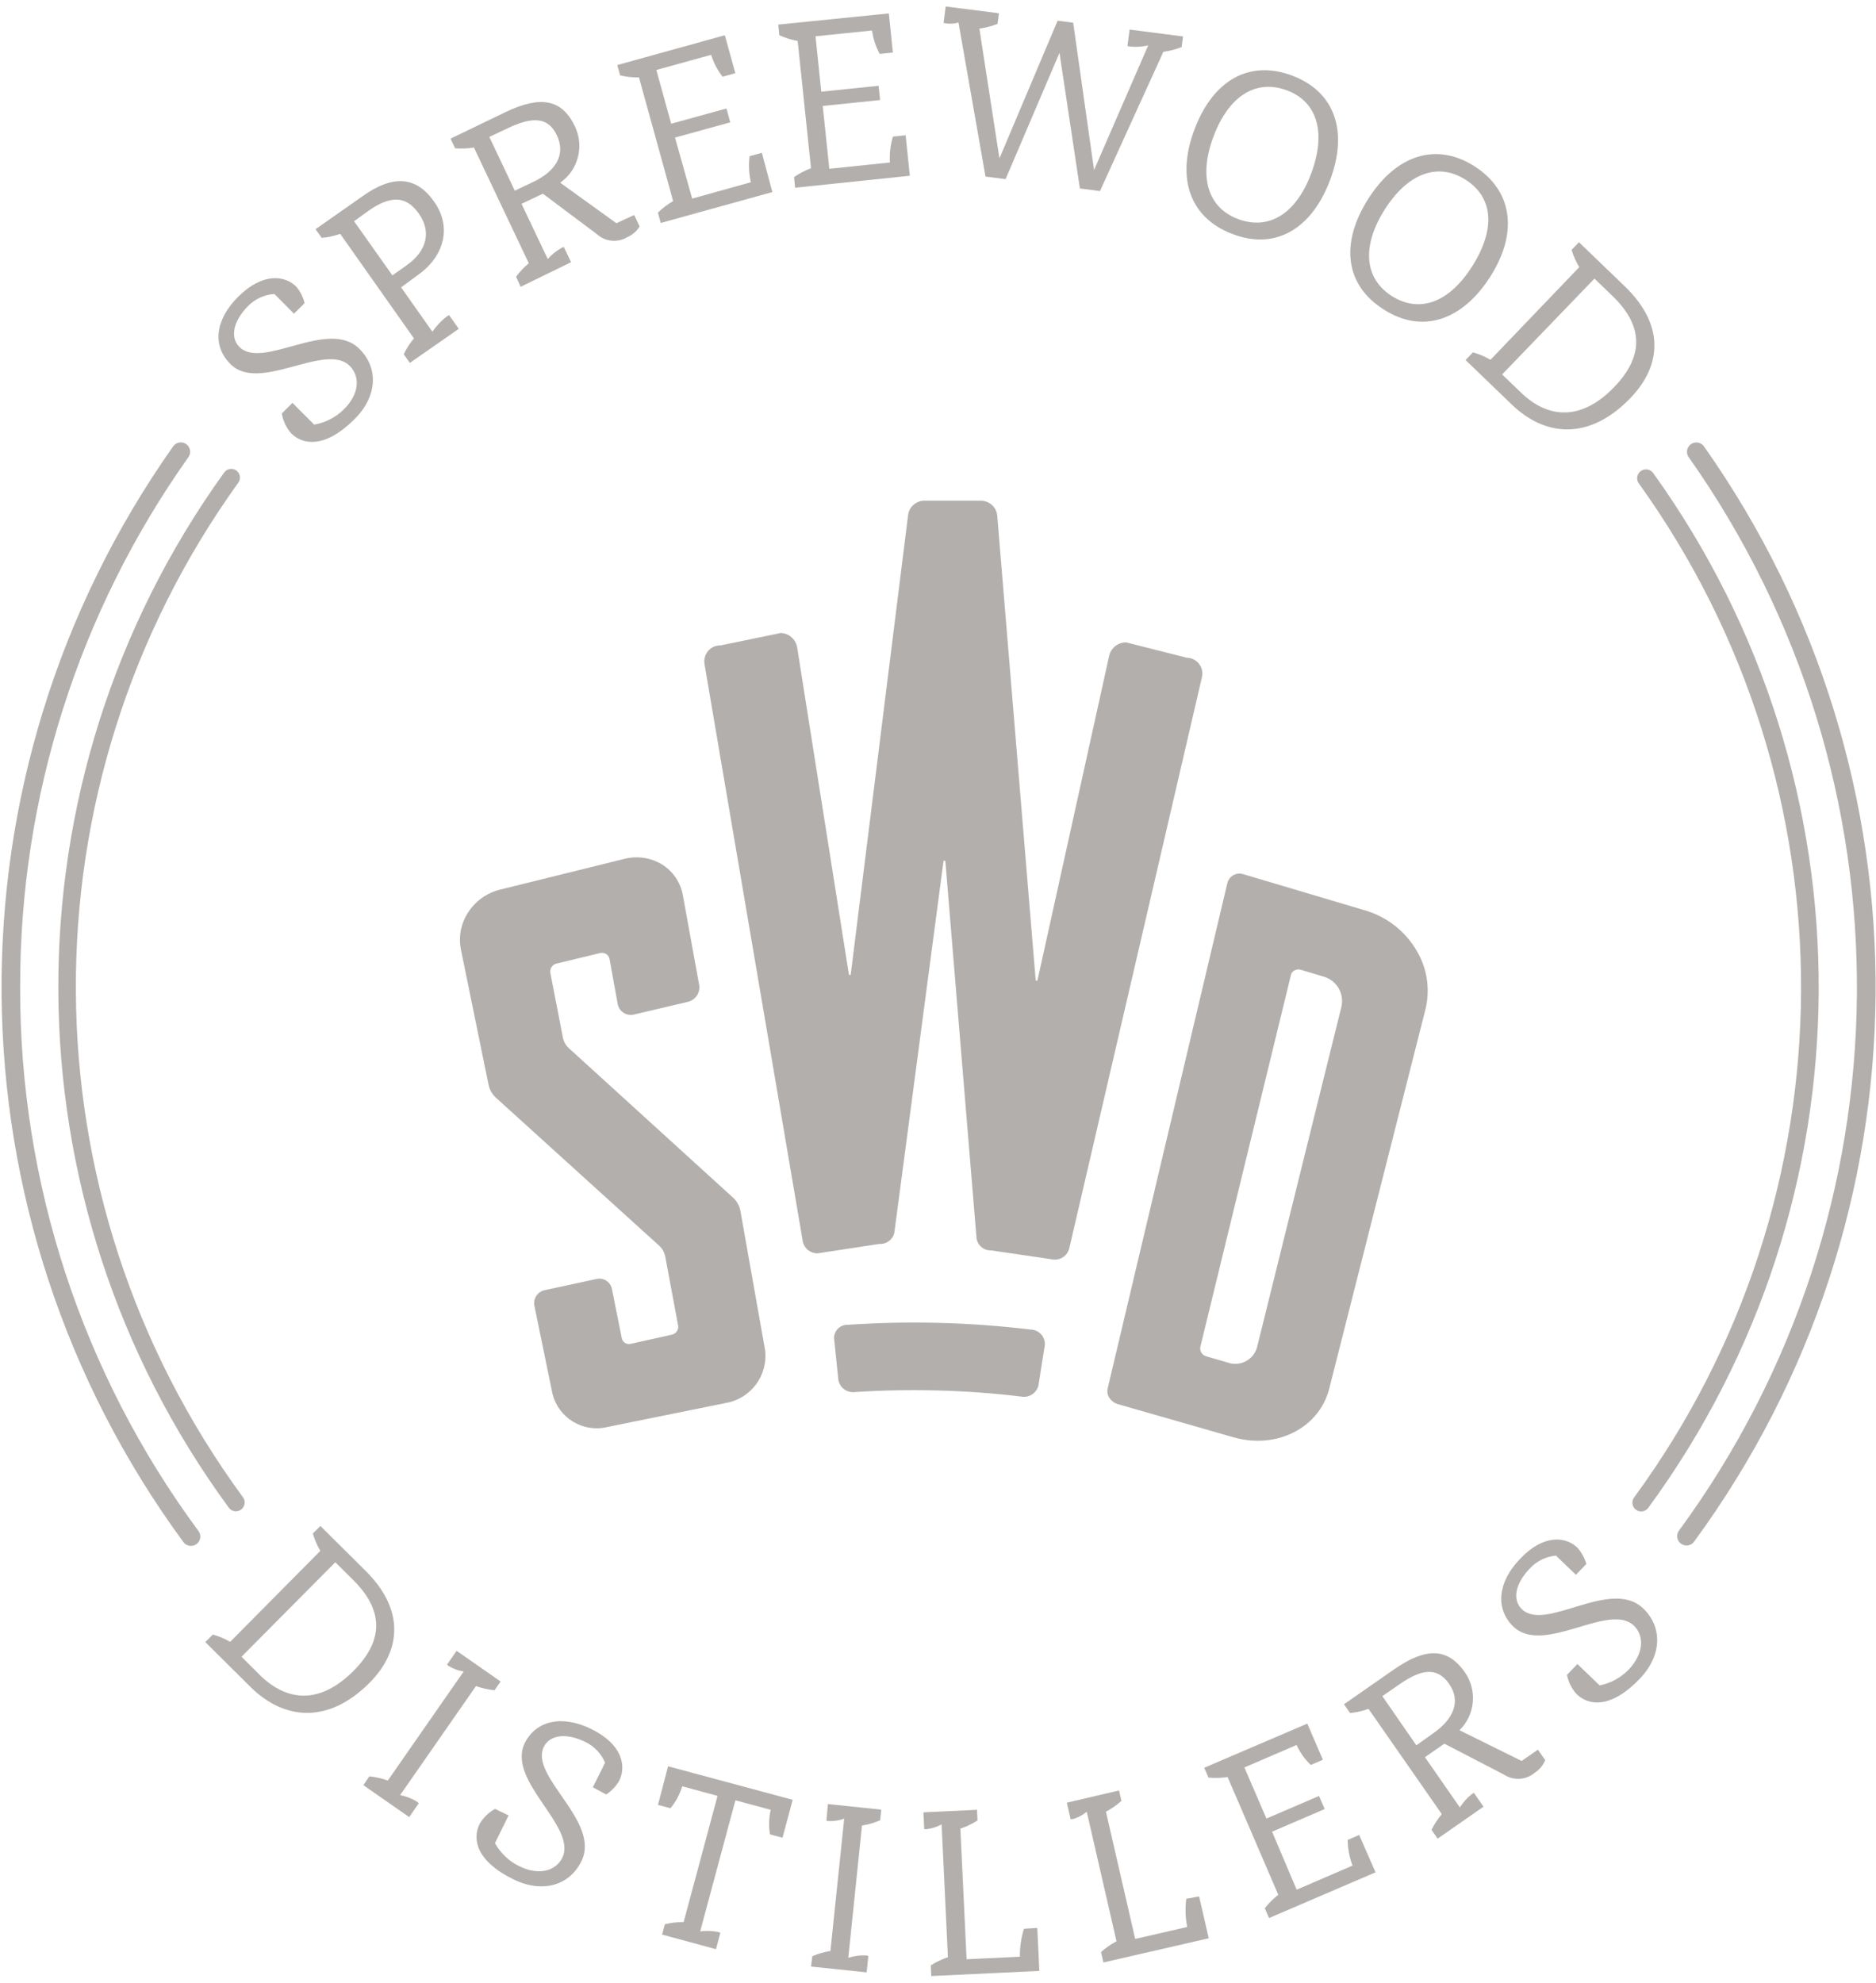 <?xml version="1.0" encoding="UTF-8"?>
<svg width="229px" height="242px" viewBox="0 0 229 242" version="1.1" xmlns="http://www.w3.org/2000/svg" xmlns:xlink="http://www.w3.org/1999/xlink">
    <!-- Generator: Sketch 55.1 (78136) - https://sketchapp.com -->
    <title>swd2</title>
    <desc>Created with Sketch.</desc>
    <g id="Page-1" stroke="none" stroke-width="1" fill="none" fill-rule="evenodd">
        <g id="swd2" fill="#B3AFAC" fill-rule="nonzero">
            <path d="M125.81,162.26 C118.405,161.368 110.932,161.173 103.49,161.68 C103.048,161.664 102.619,161.828 102.302,162.136 C101.985,162.444 101.807,162.868 101.81,163.31 C101.99,165.017 102.167,166.723 102.34,168.43 C102.522,169.365 103.394,170.002 104.34,169.89 C107.627,169.677 110.92,169.61 114.22,169.69 C117.707,169.77 121.19,170.02 124.67,170.44 C125.618,170.615 126.536,170.017 126.76,169.08 L127.54,164.14 C127.57,163.659 127.402,163.186 127.076,162.831 C126.749,162.476 126.292,162.27 125.81,162.26 Z" id="Path"></path>
            <path d="M166.58,111.09 L151.81,106.7 C151.396,106.555 150.94,106.595 150.558,106.809 C150.175,107.024 149.903,107.392 149.81,107.82 L135.22,169.4 C135.119,169.806 135.188,170.236 135.41,170.59 C135.649,170.948 136.001,171.215 136.41,171.35 L150.61,175.42 C155.87,176.91 161.08,174.24 162.27,169.42 L173.96,123.35 C174.629,120.824 174.231,118.134 172.86,115.91 C171.453,113.566 169.208,111.843 166.58,111.09 Z M163.75,122.85 L153.43,164.48 C153.215,165.197 152.717,165.796 152.051,166.139 C151.386,166.483 150.609,166.541 149.9,166.3 L147.27,165.53 C146.755,165.406 146.426,164.902 146.52,164.38 L157.58,119 C157.632,118.747 157.798,118.533 158.03,118.42 C158.259,118.302 158.524,118.277 158.77,118.35 L161.51,119.17 C163.122,119.593 164.111,121.213 163.75,122.84 L163.75,122.85 Z" id="Shape"></path>
            <path d="M130.51,152.41 L146.71,82.68 C146.857,82.107 146.734,81.499 146.375,81.029 C146.016,80.559 145.461,80.279 144.87,80.27 L137.48,78.4 C136.479,78.382 135.604,79.072 135.39,80.05 L126.65,119.61 C126.636,119.664 126.586,119.702 126.53,119.7 C126.471,119.695 126.425,119.649 126.42,119.59 L121.73,62.92 C121.632,61.89 120.764,61.105 119.73,61.11 L112.91,61.11 C111.877,61.07 110.984,61.825 110.85,62.85 L103.85,118.91 C103.833,118.962 103.785,118.998 103.73,119 C103.678,118.997 103.633,118.961 103.62,118.91 L97.31,79.02 C97.149,78.029 96.313,77.289 95.31,77.25 L88,78.76 C87.41,78.744 86.842,78.989 86.45,79.43 C86.066,79.88 85.902,80.477 86,81.06 L98,151.54 C98.185,152.378 98.932,152.971 99.79,152.96 L107.34,151.81 C108.201,151.866 108.976,151.291 109.17,150.45 L115.17,105.11 C115.17,105.11 115.23,105.02 115.28,105.02 C115.338,105.023 115.387,105.064 115.4,105.12 L119.21,151.18 C119.369,152.034 120.133,152.64 121,152.6 L128.68,153.73 C129.522,153.767 130.279,153.221 130.51,152.41 Z" id="Path"></path>
            <path d="M68,117.58 L73.22,116.32 C73.484,116.248 73.766,116.288 74,116.43 C74.22,116.568 74.369,116.794 74.41,117.05 L75.41,122.58 C75.505,123.013 75.771,123.388 76.148,123.62 C76.526,123.852 76.981,123.921 77.41,123.81 L83.91,122.28 C84.838,122.089 85.467,121.222 85.36,120.28 L83.36,109.28 C83.088,107.722 82.169,106.352 80.83,105.51 C79.446,104.665 77.78,104.416 76.21,104.82 L61,108.58 C59.418,108.978 58.046,109.961 57.16,111.33 C56.273,112.662 55.949,114.29 56.26,115.86 L59.63,132.36 C59.764,133.02 60.117,133.615 60.63,134.05 L80.49,152.05 C80.848,152.389 81.095,152.828 81.2,153.31 L82.78,161.79 C82.819,162.032 82.761,162.28 82.62,162.48 C82.471,162.693 82.245,162.84 81.99,162.89 L77,164 C76.764,164.063 76.512,164.025 76.304,163.897 C76.095,163.768 75.95,163.56 75.9,163.32 L74.69,157.27 C74.596,156.855 74.337,156.496 73.973,156.276 C73.609,156.055 73.171,155.992 72.76,156.1 L66.55,157.44 C65.673,157.593 65.081,158.421 65.22,159.3 L67.44,170.09 C68.174,173.063 71.176,174.879 74.15,174.15 L88.55,171.23 C91.643,170.722 93.781,167.86 93.39,164.75 L90.39,147.83 C90.28,147.178 89.952,146.582 89.46,146.14 L69.46,127.94 C69.073,127.594 68.809,127.13 68.71,126.62 L67.19,118.79 C67.128,118.521 67.18,118.239 67.334,118.01 C67.487,117.781 67.728,117.625 68,117.58 Z" id="Path"></path>
            <path d="M42.71,44.67 C44,46 43.86,48.12 41.93,50 C40.946,50.952 39.699,51.586 38.35,51.82 L35.7,49.17 L34.4,50.46 C34.547,51.347 34.934,52.177 35.52,52.86 C36.94,54.3 39.63,54.77 43.25,51.18 C46.05,48.41 46.25,44.96 43.89,42.6 C40.1,38.75 32.05,45.21 29.21,42.33 C28.12,41.23 28.37,39.27 30.3,37.33 C31.152,36.469 32.291,35.953 33.5,35.88 L35.88,38.28 L37.18,37 C37.005,36.265 36.663,35.581 36.18,35 C34.82,33.62 32.12,33.21 29.1,36.19 C26.26,39 25.89,42.19 28.1,44.4 C31.63,48.05 39.74,41.67 42.71,44.67 Z" id="Path"></path>
            <path d="M41.53,28.54 L50.53,41.3 C50.035,41.889 49.615,42.537 49.28,43.23 L50.03,44.29 L56,40.13 L54.82,38.46 C54.692,38.518 54.571,38.592 54.46,38.68 C53.814,39.193 53.247,39.8 52.78,40.48 L48.96,35.07 L51,33.57 C54.24,31.28 55.18,27.72 53,24.62 C50.82,21.52 48,21.27 44.22,23.97 L38.52,27.97 L39.27,29.03 C40.041,28.962 40.8,28.798 41.53,28.54 L41.53,28.54 Z M44.93,25.76 C47.65,23.84 49.55,23.85 51.12,26.06 C52.69,28.27 52.12,30.64 49.62,32.39 L47.9,33.61 L43.22,27 L44.93,25.76 Z" id="Shape"></path>
            <path d="M57.85,18 L64.55,32.13 C63.968,32.611 63.447,33.162 63,33.77 L63.55,35 L69.71,32 L68.83,30.15 C68.722,30.177 68.618,30.217 68.52,30.27 C67.899,30.626 67.339,31.078 66.86,31.61 L63.66,24.87 L66.27,23.64 L72.84,28.56 C73.865,29.501 75.387,29.656 76.58,28.94 C77.202,28.671 77.725,28.217 78.08,27.64 L77.42,26.24 L75.24,27.24 L68.38,22.3 C70.58,20.759 71.341,17.852 70.18,15.43 C68.6,12.1 66.01,11.63 61.71,13.68 L55,16.92 L55.56,18.1 C56.325,18.162 57.094,18.129 57.85,18 Z M62,15.64 C65,14.21 66.93,14.25 68,16.56 C69.07,18.87 67.85,20.9 65.09,22.2 L62.84,23.27 L59.73,16.71 L62,15.64 Z" id="Shape"></path>
            <path d="M78,9.45 L82.17,24.54 C81.493,24.93 80.868,25.403 80.31,25.95 L80.66,27.21 L94.28,23.44 L93,18.65 L91.5,19.06 C91.367,20.121 91.421,21.198 91.66,22.24 L84.49,24.24 L82.4,16.79 L89.14,14.93 L88.68,13.24 L81.93,15.1 L80.12,8.54 L86.81,6.69 C87.105,7.66 87.58,8.565 88.21,9.36 L89.76,8.93 L88.48,4.3 L75.35,7.94 L75.7,9.2 C76.453,9.38 77.226,9.464 78,9.45 Z" id="Path"></path>
            <path d="M97.37,5 L99,20.53 C98.267,20.801 97.572,21.164 96.93,21.61 L97.06,22.91 L111.06,21.45 L110.55,16.51 L109,16.67 C108.69,17.693 108.565,18.763 108.63,19.83 L101.23,20.6 L100.43,12.93 L107.43,12.21 L107.25,10.47 L100.25,11.19 L99.55,4.43 L106.45,3.72 C106.582,4.724 106.9,5.694 107.39,6.58 L108.99,6.41 L108.5,1.64 L95,3 L95.13,4.3 C95.844,4.627 96.597,4.862 97.37,5 L97.37,5 Z" id="Path"></path>
            <path d="M117,2.75 L120.3,21.55 L122.75,21.86 L129.33,6.45 L131.82,23 L134.27,23.32 L142.01,6.32 C142.775,6.221 143.524,6.026 144.24,5.74 L144.41,4.45 L137.89,3.61 L137.63,5.61 C137.763,5.652 137.901,5.679 138.04,5.69 C138.75,5.753 139.466,5.702 140.16,5.54 L133.55,20.75 L131,2.77 L129.1,2.53 L122,19.33 L119.55,3.49 C120.311,3.39 121.057,3.196 121.77,2.91 L121.94,1.62 L115.44,0.79 L115.18,2.79 C115.287,2.827 115.398,2.85 115.51,2.86 C116.009,2.925 116.516,2.887 117,2.75 L117,2.75 Z" id="Path"></path>
            <path d="M150.45,28.56 C155.64,30.56 160.09,27.99 162.35,22 C164.61,16.01 162.93,11.19 157.74,9.23 C152.55,7.27 148.1,9.74 145.82,15.76 C143.54,21.78 145.26,26.6 150.45,28.56 Z M148.14,16.63 C150,11.7 153.31,9.63 157.07,11.02 C160.83,12.41 161.9,16.2 160.07,21.13 C158.24,26.06 154.93,28.13 151.17,26.75 C147.41,25.37 146.28,21.54 148.14,16.63 L148.14,16.63 Z" id="Shape"></path>
            <path d="M168.91,37.77 C173.6,40.77 178.47,39.15 181.91,33.77 C185.35,28.39 184.64,23.27 180,20.3 C175.36,17.33 170.45,18.85 167,24.3 C163.55,29.75 164.22,34.81 168.91,37.77 Z M169,25.62 C171.81,21.16 175.48,19.77 178.88,21.92 C182.28,24.07 182.58,27.92 179.76,32.42 C176.94,36.92 173.3,38.28 169.9,36.13 C166.5,33.98 166.24,30 169,25.62 Z" id="Shape"></path>
            <path d="M181.94,43.91 C181.268,43.517 180.549,43.211 179.8,43 L178.9,43.94 L184.53,49.36 C188.67,53.36 194.05,53.74 199.03,48.57 C202.95,44.49 203.11,39.57 198.37,34.98 L192.74,29.56 L191.84,30.5 C192.064,31.237 192.38,31.942 192.78,32.6 L181.94,43.91 Z M196.84,36.13 C200.35,39.51 200.94,43.19 197.04,47.24 C193.14,51.29 189.04,51.24 185.58,47.83 L183.36,45.7 L194.63,34 L196.84,36.13 Z" id="Shape"></path>
            <path d="M44.66,191.74 L39.11,186.23 L38.19,187.15 C38.404,187.892 38.709,188.604 39.1,189.27 L28.1,200.37 C27.434,199.985 26.721,199.686 25.98,199.48 L25.06,200.4 L30.61,205.91 C34.68,209.91 40.06,210.45 45.13,205.35 C49.08,201.34 49.32,196.38 44.66,191.74 Z M31.66,204.36 L29.48,202.19 L40.93,190.66 L43.12,192.83 C46.58,196.27 47.12,199.96 43.12,203.95 C39.12,207.94 35.1,207.79 31.65,204.36 L31.66,204.36 Z" id="Shape"></path>
            <path d="M60.37,206.28 L61.11,205.21 L55.74,201.47 L54.57,203.15 C54.642,203.226 54.723,203.293 54.81,203.35 C55.36,203.676 55.968,203.893 56.6,203.99 L47.34,217.3 C46.614,217.038 45.858,216.867 45.09,216.79 L44.35,217.86 L49.95,221.76 L51.12,220.07 C51.036,219.983 50.942,219.905 50.84,219.84 C50.222,219.473 49.546,219.216 48.84,219.08 L58.1,205.77 C58.833,206.033 59.595,206.205 60.37,206.28 L60.37,206.28 Z" id="Path"></path>
            <path d="M72.15,211 C68.57,209.25 65.42,210 64.06,212.72 C61.8,217.35 70.49,222.9 68.64,226.72 C67.85,228.34 65.76,228.95 63.32,227.72 C62.095,227.107 61.085,226.138 60.42,224.94 L62.08,221.56 L60.43,220.76 C59.642,221.191 58.988,221.831 58.54,222.61 C57.65,224.42 58.1,227.12 62.68,229.36 C66.21,231.09 69.53,230.11 70.98,227.13 C73.35,222.27 64.61,216.82 66.38,213.19 C67.06,211.8 68.99,211.39 71.43,212.58 C72.525,213.099 73.39,214.003 73.86,215.12 L72.37,218.12 L74,219 C74.648,218.576 75.189,218.008 75.58,217.34 C76.47,215.56 76,212.87 72.15,211 Z" id="Path"></path>
            <path d="M80.32,220.27 L81.84,220.68 C82.493,219.891 82.982,218.98 83.28,218 L87.59,219.17 L83.45,234.57 C82.678,234.564 81.909,234.654 81.16,234.84 L80.82,236.1 L87.4,237.88 L87.93,235.88 C87.828,235.83 87.721,235.793 87.61,235.77 C86.904,235.636 86.182,235.616 85.47,235.71 L89.77,219.71 L94.08,220.87 C93.855,221.855 93.824,222.874 93.99,223.87 L95.52,224.28 L96.76,219.65 L81.55,215.56 L80.32,220.27 Z" id="Path"></path>
            <path d="M100.88,222.19 C100.977,222.224 101.078,222.244 101.18,222.25 C101.817,222.27 102.451,222.168 103.05,221.95 L101.37,238.1 C100.609,238.22 99.867,238.435 99.16,238.74 L99,240 L105.79,240.71 L106,238.71 C105.883,238.674 105.762,238.65 105.64,238.64 C104.932,238.617 104.225,238.715 103.55,238.93 L105.22,222.79 C105.984,222.669 106.729,222.454 107.44,222.15 L107.57,220.85 L101.06,220.17 L100.88,222.19 Z" id="Path"></path>
            <path d="M125,235.39 C124.646,236.491 124.477,237.644 124.5,238.8 L117.99,239.11 L117.23,223.17 C117.966,222.926 118.668,222.59 119.32,222.17 L119.26,220.87 L112.72,221.18 L112.82,223.23 C112.923,223.246 113.027,223.246 113.13,223.23 C113.765,223.154 114.379,222.957 114.94,222.65 L115.71,238.86 C114.974,239.104 114.272,239.44 113.62,239.86 L113.68,241.16 L126.87,240.53 L126.62,235.29 L125,235.39 Z" id="Path"></path>
            <path d="M144.81,231.73 C144.657,232.875 144.694,234.037 144.92,235.17 L138.57,236.63 L135,221.1 C135.683,220.741 136.318,220.297 136.89,219.78 L136.6,218.51 L130.23,220 L130.68,222 C130.783,222.015 130.887,222.015 130.99,222 C131.599,221.814 132.166,221.512 132.66,221.11 L136.29,236.92 C135.608,237.276 134.973,237.716 134.4,238.23 L134.69,239.5 L147.55,236.55 L146.37,231.44 L144.81,231.73 Z" id="Path"></path>
            <path d="M164.51,224.55 C164.521,225.62 164.721,226.68 165.1,227.68 L158.28,230.62 L155.28,223.54 L161.7,220.78 L161.01,219.18 L154.59,221.94 L151.9,215.7 L158.27,212.96 C158.69,213.874 159.276,214.702 160,215.4 L161.48,214.76 L159.58,210.35 L147,215.74 L147.52,216.94 C148.297,217.014 149.079,216.99 149.85,216.87 L156.04,231.24 C155.423,231.715 154.869,232.266 154.39,232.88 L154.91,234.08 L167.91,228.5 L165.91,223.94 L164.51,224.55 Z" id="Path"></path>
            <path d="M185.74,214.91 L178.16,211.16 C180.078,209.276 180.353,206.282 178.81,204.08 C176.7,201.08 174.08,201.02 170.16,203.74 L164.06,207.99 L164.8,209.06 C165.568,208.985 166.324,208.814 167.05,208.55 L176,221.4 C175.501,221.985 175.078,222.63 174.74,223.32 L175.49,224.39 L181.09,220.49 L179.92,218.81 C179.816,218.853 179.718,218.91 179.63,218.98 C179.071,219.434 178.588,219.974 178.2,220.58 L173.94,214.45 L176.31,212.8 L183.6,216.58 C184.764,217.343 186.292,217.245 187.35,216.34 C187.92,215.972 188.363,215.438 188.62,214.81 L187.73,213.53 L185.74,214.91 Z M174.94,211.54 L172.89,213 L168.74,207 L170.79,205.58 C173.52,203.68 175.42,203.4 176.89,205.5 C178.36,207.6 177.45,209.8 174.94,211.54 Z" id="Shape"></path>
            <path d="M185.77,196.39 C184.65,195.31 184.84,193.39 186.77,191.39 C187.598,190.505 188.723,189.957 189.93,189.85 L192.37,192.19 L193.64,190.87 C193.432,190.127 193.056,189.443 192.54,188.87 C191.14,187.53 188.42,187.19 185.54,190.26 C182.77,193.14 182.54,196.36 184.72,198.5 C188.44,202.07 196.38,195.5 199.43,198.38 C200.73,199.62 200.68,201.8 198.8,203.77 C197.844,204.751 196.613,205.42 195.27,205.69 L192.55,203.08 L191.28,204.4 C191.451,205.284 191.863,206.104 192.47,206.77 C193.93,208.17 196.63,208.56 200.16,204.88 C202.88,202.04 202.97,198.59 200.57,196.28 C196.56,192.51 188.69,199.2 185.77,196.39 Z" id="Path"></path>
            <path d="M208,54.48 C207.764,54.148 207.369,53.967 206.963,54.005 C206.558,54.043 206.203,54.294 206.033,54.665 C205.864,55.035 205.904,55.468 206.14,55.8 C233.949,95.181 233.469,147.93 204.95,186.8 C204.577,187.308 204.687,188.022 205.195,188.395 C205.703,188.768 206.417,188.658 206.79,188.15 C235.891,148.488 236.378,94.662 208,54.48 Z" id="Path"></path>
            <path d="M2.46,120.46 C2.417,97.292 9.597,74.687 23,55.79 C23.365,55.276 23.244,54.565 22.73,54.2 C22.216,53.835 21.505,53.956 21.14,54.47 C-7.249,94.676 -6.746,148.532 22.39,188.2 C22.763,188.708 23.477,188.818 23.985,188.445 C24.493,188.072 24.603,187.358 24.23,186.85 C10.03,167.633 2.396,144.354 2.46,120.46 L2.46,120.46 Z" id="Path"></path>
            <path d="M199.7,184.25 C199.929,184.419 200.216,184.49 200.498,184.447 C200.779,184.404 201.032,184.25 201.2,184.02 C228.719,146.492 228.961,95.517 201.8,57.73 C201.573,57.417 201.197,57.25 200.813,57.29 C200.428,57.33 200.095,57.572 199.938,57.925 C199.78,58.278 199.823,58.687 200.05,59 C226.671,96.033 226.432,145.992 199.46,182.77 C199.123,183.246 199.23,183.905 199.7,184.25 L199.7,184.25 Z" id="Path"></path>
            <path d="M28.86,57.43 C28.63,57.262 28.342,57.193 28.06,57.238 C27.778,57.283 27.526,57.438 27.36,57.67 C0.164,95.457 0.394,146.46 27.93,184 C28.281,184.478 28.952,184.581 29.43,184.23 C29.908,183.879 30.011,183.208 29.66,182.73 C2.666,145.93 2.44,95.933 29.1,58.89 C29.424,58.418 29.318,57.774 28.86,57.43 Z" id="Path"></path>
        </g>
    </g>
</svg>